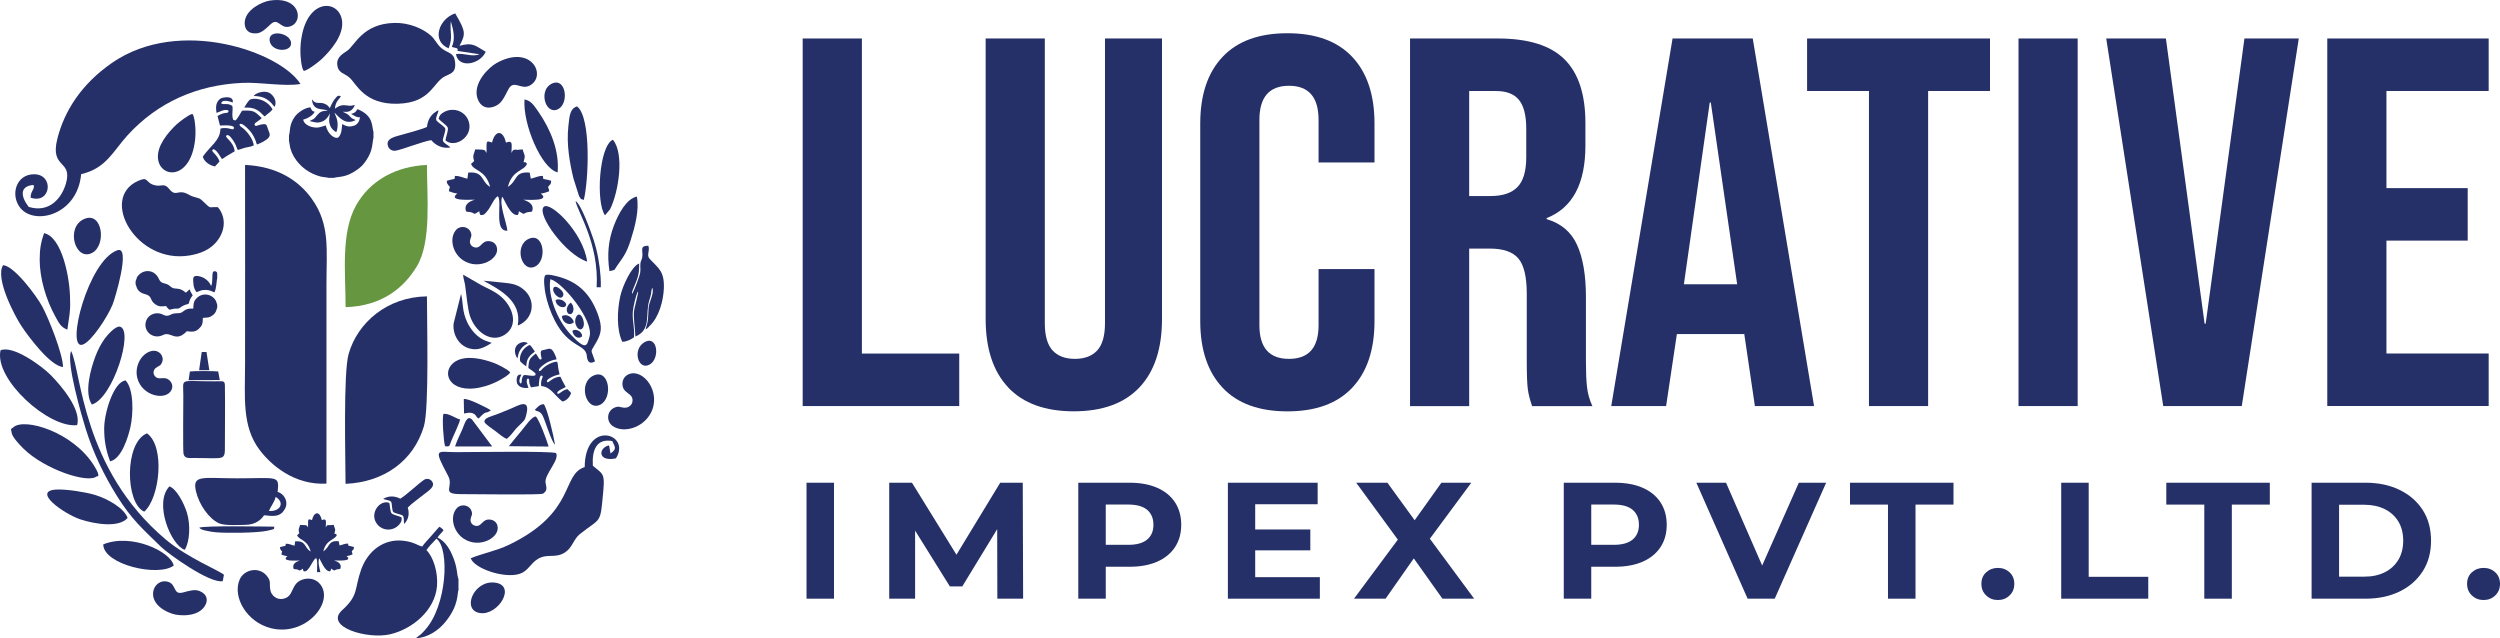 <svg width="572" height="146" viewBox="0 0 572 146" fill="none" xmlns="http://www.w3.org/2000/svg">
<g clip-path="url(#clip0_259_159542)">
<path fill-rule="evenodd" clip-rule="evenodd" d="M124.265 112.932C125.297 112.222 125.039 111.638 124.828 110.459C124.488 108.581 128.089 105.249 127.232 103.669C126.224 103.165 108.031 103.452 104.324 103.452C99.961 103.452 99.011 102.272 102.553 108.925C103.89 111.444 100.711 113.081 105.567 113.058C108.77 113.035 123.526 113.299 124.265 112.944" fill="#253068"/>
<path fill-rule="evenodd" clip-rule="evenodd" d="M115.948 100.417C116.84 99.707 117.379 98.883 118.048 98.093C118.728 97.303 119.936 96.433 120.171 95.734C121.848 90.559 118.47 92.883 116.582 93.627C115.561 94.028 114.529 94.452 113.485 94.864C112.687 95.173 110.611 95.608 110.858 96.57C110.975 97.005 112.711 98.184 113.204 98.528C114.118 99.169 114.904 99.993 115.948 100.417Z" fill="#253068"/>
<path fill-rule="evenodd" clip-rule="evenodd" d="M116.441 102.089L125.52 102.169C125.156 100.852 123.326 95.906 122.587 95.288C121.579 95.391 120.37 97.291 119.326 98.539C118.318 99.753 117.344 100.91 116.429 102.089" fill="#253068"/>
<path fill-rule="evenodd" clip-rule="evenodd" d="M104.125 102.146H112.605L108.042 96.043C106.823 94.738 106.248 97.165 105.767 98.265C105.274 99.387 104.453 101.024 104.125 102.146Z" fill="#253068"/>
<path fill-rule="evenodd" clip-rule="evenodd" d="M103.198 101.024C103.749 99.638 105.004 97.154 105.274 95.986C104.16 95.688 102.623 94.52 101.474 94.692C101.11 95.413 101.474 101.07 101.837 102.1C102.952 102.215 102.752 102.135 103.198 101.024Z" fill="#253068"/>
<path fill-rule="evenodd" clip-rule="evenodd" d="M106.107 91.315L106.177 94.612C106.893 94.486 107.597 94.269 108.277 94.612C109.145 95.036 108.711 95.276 109.509 95.757C111.538 93.627 110.764 94.944 112.312 93.891C111.62 93.387 106.846 90.96 106.107 91.326" fill="#253068"/>
<path fill-rule="evenodd" clip-rule="evenodd" d="M122.364 93.765C122.364 93.765 122.482 93.776 122.505 93.845C122.623 94.177 123.526 93.868 124.159 95.104C124.757 96.261 126.165 101.093 126.986 101.734C126.751 100.051 125.191 93.318 124.405 92.471C123.408 92.505 122.963 93.238 122.353 93.765" fill="#253068"/>
<path fill-rule="evenodd" clip-rule="evenodd" d="M79.07 110.7C87.809 110.333 94.647 105.467 96.993 97.509C98.213 93.353 97.673 73.544 97.685 67.808C88.571 67.945 81.826 73.808 79.774 80.952C78.519 85.315 79.058 104.814 79.058 110.7" fill="#253068"/>
<path fill-rule="evenodd" clip-rule="evenodd" d="M79.07 70.28C87.328 70.028 92.383 65.918 95.374 60.937C98.752 55.315 97.685 45.022 97.685 37.739C90.682 38.026 84.642 41.254 81.428 47.071C77.944 53.38 79.082 62.552 79.07 70.28Z" fill="#669640"/>
<path fill-rule="evenodd" clip-rule="evenodd" d="M56.068 37.739C56.103 52.945 56.068 68.139 56.068 83.345C56.068 90.913 55.317 97.577 59.434 102.993C62.085 106.486 67.422 111.043 74.695 110.653C74.695 95.471 74.695 80.288 74.695 65.105C74.695 57.044 75.551 51.388 71.352 45.502C68.431 41.403 63.528 38.06 56.068 37.739Z" fill="#253068"/>
<path fill-rule="evenodd" clip-rule="evenodd" d="M133.789 106.864C128.382 108.57 131.912 117.215 116.441 124.657C113.485 126.077 110.705 126.512 107.702 127.726C108.5 130.073 115.385 132.443 118.916 131.287C120.793 130.68 121.367 128.928 123.01 127.92C125.285 126.512 127.009 127.898 129.332 126.352C130.974 125.253 131.256 123.329 132.663 122.207C137.672 118.245 137.32 120.134 138.047 112.177C138.411 108.238 137.859 108.444 135.642 106.555C135.42 102.982 136.475 100.257 140.088 100.91C140.71 102.318 141.202 102.696 139.677 103.761C139.642 103.703 139.654 103.52 139.654 103.566L139.408 102.169C139.408 102.169 139.373 101.986 139.314 101.906C136.839 102.501 136.757 105.753 140.921 104.871C144.534 99.227 133.871 95.894 133.777 106.841" fill="#253068"/>
<path fill-rule="evenodd" clip-rule="evenodd" d="M0.117 80.174C-1.349 86.78 11.155 98.047 17.653 97.269C18.65 93.719 14.064 88.315 11.612 85.818C9.607 83.78 2.944 78.88 0.106 80.162" fill="#253068"/>
<path fill-rule="evenodd" clip-rule="evenodd" d="M3.073 97.749C2.252 98.493 2.498 97.658 2.674 99.077C2.792 100.005 4.762 102.054 5.29 102.57C10.193 107.436 20.163 110.688 22.11 108.993C22.146 108.959 23.319 109.405 21.477 106.474C16.633 98.768 5.56 95.528 3.073 97.749Z" fill="#253068"/>
<path fill-rule="evenodd" clip-rule="evenodd" d="M14.428 83.964C14.345 80.803 11.073 72.731 9.677 70.143C8.293 67.579 3.155 60.743 0.692 60.685C-1.173 63.743 3.437 72.365 4.844 74.506C6.51 77.048 11.589 83.826 14.428 83.964Z" fill="#253068"/>
<path fill-rule="evenodd" clip-rule="evenodd" d="M26.873 57.251C20.163 59.541 14.932 80.162 18.897 78.857C20.914 78.193 24.609 72.502 25.759 69.685C26.275 68.426 29.981 56.186 26.873 57.251Z" fill="#253068"/>
<path fill-rule="evenodd" clip-rule="evenodd" d="M50.966 132.97L51.236 131.504C50.203 130.554 42.931 127.657 37.922 123.443C18.791 107.333 18.615 85.051 16.281 80.322C15.049 82.692 18.721 95.265 19.6 98.093C21.383 103.795 23.846 108.776 26.673 113.344C30.11 118.886 32.656 121.027 36.89 125.161C38.403 126.638 47.951 133.565 50.966 132.97Z" fill="#253068"/>
<path fill-rule="evenodd" clip-rule="evenodd" d="M9.079 59.426C9.079 63.731 10.58 68.62 12.574 72.25C13.431 73.818 13.853 74.849 15.413 75.421C15.823 72.364 16.14 71.46 16.035 68.574C16.035 63.742 14.216 54.193 10.076 53.346C9.372 55.407 9.079 56.93 9.079 59.426Z" fill="#253068"/>
<path fill-rule="evenodd" clip-rule="evenodd" d="M29.195 118.497C28.409 116.287 24.679 114.123 21.712 113.23C19.577 112.589 15.378 111.924 13.055 112.005C7.014 112.222 14.65 117.615 18.486 118.863C21.512 119.848 27.154 120.878 29.207 118.497" fill="#253068"/>
<path fill-rule="evenodd" clip-rule="evenodd" d="M33.007 117.066C36.573 113.906 37.828 102.146 33.629 99.147C28.409 101.242 28.656 115.188 33.007 117.066Z" fill="#253068"/>
<path fill-rule="evenodd" clip-rule="evenodd" d="M23.835 98.104C23.835 101.001 24.304 103.2 25.195 105.558C27.811 104.986 29.324 100.039 29.864 97.612C30.497 94.681 30.662 89.116 28.738 87.043C26.052 87.307 23.823 94.383 23.835 98.104Z" fill="#253068"/>
<path fill-rule="evenodd" clip-rule="evenodd" d="M21.02 92.562C25.899 91.074 30.661 75.502 27.448 74.746C26.427 74.506 24.515 76.727 23.987 77.448C23.084 78.696 22.369 80.093 21.794 81.628C20.75 84.399 19.225 89.883 21.02 92.562Z" fill="#253068"/>
<path fill-rule="evenodd" clip-rule="evenodd" d="M23.624 124.554C23.659 129.191 36.221 132.077 39.752 129.397C39.036 126.168 30.016 121.921 23.624 124.554Z" fill="#253068"/>
<path fill-rule="evenodd" clip-rule="evenodd" d="M133.566 45.766C134.657 41.483 135.326 26.942 132.041 24.343C130.423 24.824 130.294 26.427 130.036 28.923C129.813 31.041 129.883 33.091 130.141 35.163C130.376 37.052 130.763 39.045 131.209 40.831L132.475 44.838C133.25 46.018 132.581 45.285 133.566 45.754" fill="#253068"/>
<path fill-rule="evenodd" clip-rule="evenodd" d="M139.443 62.037C141.003 61.67 140.37 61.945 141.238 60.743C142.774 58.625 143.454 57.605 144.299 54.949C145.249 51.972 146.305 48.102 145.718 44.976C143.337 45.48 141.531 48.835 140.475 51.583C139.138 55.064 138.903 58.384 139.443 62.037Z" fill="#253068"/>
<path fill-rule="evenodd" clip-rule="evenodd" d="M127.584 39.434C128.03 34.476 125.919 29.564 123.279 25.706C122.013 23.839 121.414 23.038 120.007 22.752C119.573 28.362 123.889 38.587 127.584 39.434Z" fill="#253068"/>
<path fill-rule="evenodd" clip-rule="evenodd" d="M42.274 125.79C43.47 123.844 43.588 119.951 42.767 117.306C42.075 115.073 40.374 111.856 38.767 111.283C35.142 115.039 39.095 124.76 42.274 125.802" fill="#253068"/>
<path fill-rule="evenodd" clip-rule="evenodd" d="M138.434 49.247L139.584 47.884C141.589 43.831 142.88 35.106 140.229 31.969C137.038 33.411 136.311 46.396 138.422 49.247" fill="#253068"/>
<path fill-rule="evenodd" clip-rule="evenodd" d="M134.34 59.85C133.426 53.106 125.825 45.915 124.405 47.335C122.716 49.041 129.461 58.35 134.34 59.85Z" fill="#253068"/>
<path fill-rule="evenodd" clip-rule="evenodd" d="M147.419 78.318C144.604 79.99 146.023 84.868 148.627 83.414C151.102 82.028 150.434 76.521 147.419 78.318Z" fill="#253068"/>
<path fill-rule="evenodd" clip-rule="evenodd" d="M126.364 19.087C123.068 20.507 124.769 26.404 127.655 24.995C130.259 23.724 129.531 17.725 126.364 19.087Z" fill="#253068"/>
<path fill-rule="evenodd" clip-rule="evenodd" d="M7.003 45.216C6.991 43.625 8.058 43.293 7.671 42.319C4.633 42.548 4.563 44.724 6.557 47.335C11.331 48.812 14.158 45.262 15.096 41.953C16.656 36.48 11.378 38.701 13.114 31.785C14.639 25.66 18.427 19.339 25.7 14.335C41.113 3.733 64.126 11.874 68.748 19.213C65.147 19.854 59.657 18.778 55.446 18.961C45.136 19.431 36.116 23.358 29.195 30.938C25.876 34.579 24.269 38.564 18.568 39.835C17.724 49.27 7.788 51.686 4.575 47.483C2.322 44.541 3.707 39.892 7.765 39.869C12.469 39.846 11.683 46.831 7.003 45.228" fill="#253068"/>
<path fill-rule="evenodd" clip-rule="evenodd" d="M61.698 9.343C62.132 12.08 67.071 12.022 66.566 9.595C66.109 7.397 61.288 6.71 61.698 9.343Z" fill="#253068"/>
<path fill-rule="evenodd" clip-rule="evenodd" d="M109.298 22.637C109.872 24.274 111.327 25.19 113.426 24.228C114.764 23.622 115.385 22.259 116.253 20.553C117.567 17.954 119.139 20.77 121.297 19.522C125.168 17.278 121.555 10.03 113.602 14.427C111.96 15.332 107.996 19.007 109.286 22.648" fill="#253068"/>
<path fill-rule="evenodd" clip-rule="evenodd" d="M113.145 133.291C108.347 132.775 105.509 139.68 109.884 140.275C114.025 140.836 118.306 133.852 113.145 133.291Z" fill="#253068"/>
<path fill-rule="evenodd" clip-rule="evenodd" d="M136.51 65.723C137.109 55.75 132.077 48.342 131.69 46.006C132.956 46.67 135.255 53.186 135.748 54.663C136.745 57.651 137.214 60.536 137.414 63.342C137.472 64.235 137.484 65.013 137.461 65.723H136.51Z" fill="#253068"/>
<path fill-rule="evenodd" clip-rule="evenodd" d="M19.284 50.094C14.92 51.972 17.184 59.769 20.996 57.903C24.445 56.22 23.483 48.285 19.284 50.094Z" fill="#253068"/>
<path fill-rule="evenodd" clip-rule="evenodd" d="M55.986 5.301C55.974 6.71 56.819 7.797 58.696 7.626C59.892 7.522 60.748 6.641 61.898 5.565C63.634 3.927 64.044 6.503 66.05 6.126C69.639 5.439 68.912 -1.077 61.593 0.16C60.08 0.412 56.009 2.164 55.974 5.301" fill="#253068"/>
<path fill-rule="evenodd" clip-rule="evenodd" d="M46.931 138.546C47.634 137.321 47.423 135.97 45.687 135.237C44.585 134.779 43.4 135.146 41.863 135.558C39.541 136.188 40.432 133.726 38.485 133.13C34.99 132.054 32.444 138.111 39.482 140.447C40.937 140.928 45.359 141.283 46.931 138.546Z" fill="#253068"/>
<path fill-rule="evenodd" clip-rule="evenodd" d="M49.863 47.404C47.587 47.255 48.479 47.999 46.544 46.155C45.746 45.4 45.769 45.423 44.655 45.125C43.353 44.77 43.599 44.667 42.544 44.22C40.679 43.43 40.198 45.033 38.79 43.316C37.406 41.621 36.995 42.892 35.212 42.331C33.148 41.678 34.004 40.304 31.588 41.392C22.638 45.4 31.236 60.537 43.423 58.441C45.64 58.063 48.209 57.239 49.922 54.812C51.575 52.476 51.693 49.59 49.851 47.404" fill="#253068"/>
<path fill-rule="evenodd" clip-rule="evenodd" d="M44.022 26.061C43.271 26.164 41.007 27.893 40.421 28.442C38.403 30.343 35.834 33.4 36.151 36.308C36.62 40.579 42.743 41.175 44.362 33.686C44.678 32.198 44.749 31.11 44.725 29.77C44.714 29.038 44.526 26.541 44.022 26.072" fill="#253068"/>
<path fill-rule="evenodd" clip-rule="evenodd" d="M108.758 120.294C107.937 120.146 107.585 119.39 107.667 118.817C107.796 117.913 108.207 117.821 107.878 116.917C107.374 115.474 105.485 115.233 104.547 116.241C102.905 117.981 103.538 121.542 106.095 123.249C109.767 125.687 114.681 122.859 113.778 120.146C113.567 119.504 112.992 118.978 112.171 118.886C110.271 118.646 110.306 120.592 108.758 120.306" fill="#253068"/>
<path fill-rule="evenodd" clip-rule="evenodd" d="M104.899 134.882V132.489C104.453 131.459 104.782 129.913 103.398 126.833C102.67 125.195 101.603 123.672 100.113 123.008C100.395 122.424 101.11 121.909 101.486 121.302C101.274 121.028 100.946 120.764 100.594 120.535C100.324 120.695 100.465 120.592 100.242 120.833L98.541 122.768C97.873 123.581 97.146 124.222 96.606 125.046C95.539 124.806 94.788 124.027 92.36 123.73C87.727 123.169 84.137 126.134 82.648 130.279C81.041 134.779 82.12 136.142 78.296 139.6C74.097 143.401 84.09 146.378 89.345 145.107C94.448 143.87 99.503 139.622 99.984 134.138C100.254 130.978 99.175 127.474 97.568 125.859C97.861 125.356 99.386 123.718 99.867 123.237C102.94 125.596 102.26 138.638 97.228 144.157C96.172 145.325 96.395 145.027 95.304 145.897L95.163 146.023C97.885 145.92 100.383 144.191 101.931 142.267C105.063 138.386 104.524 135.901 104.922 134.905" fill="#253068"/>
<path fill-rule="evenodd" clip-rule="evenodd" d="M60.42 117.89C62.684 118.153 64.115 118.279 65.135 116.539C66.179 114.764 64.924 112.932 63.528 112.543C63.927 108.65 63.575 109.44 54.168 109.44C46.379 109.44 43.94 108.524 44.831 112.394C45.547 115.497 47.881 118.783 50.18 119.756C51.482 120.306 54.567 120.111 56.138 120.088C58.285 120.054 59.622 119.092 60.408 117.901M61.546 116.917C61.956 115.795 62.707 115.085 63.071 113.699C65.112 114.856 64.326 117.066 61.546 116.917Z" fill="#253068"/>
<path fill-rule="evenodd" clip-rule="evenodd" d="M45.57 120.741C46.039 121.21 46.602 121.302 47.341 121.462C47.974 121.6 48.678 121.726 49.382 121.783C51.752 122.001 58.637 121.955 61.006 121.462C63.247 120.993 62.59 121.05 62.766 120.501C61.722 120.501 46.544 120.203 45.57 120.741Z" fill="#253068"/>
<path fill-rule="evenodd" clip-rule="evenodd" d="M119.796 37.11C120.3 35.221 119.983 35.736 119.584 34.179C119.186 34.179 118.963 34.247 118.646 34.27C118.024 34.316 118.236 34.224 117.895 34.236C117.239 34.27 117.274 34.579 117.016 35.026C117.016 33.309 117.52 31.912 115.761 32.633C115.104 29.725 113.321 29.667 112.57 32.621C111.116 32.083 111.35 32.232 111.315 35.026C110.858 34.27 111.245 34.236 108.734 34.179C108.453 35.37 108.031 35.438 108.488 36.858L107.773 37.488C108.336 39.194 111.069 38.724 112.148 42.766C109.99 41.507 110.787 39.171 107.128 39.492L106.94 40.888C105.978 40.717 105.216 40.201 104.09 40.259L103.996 40.934C103.362 41.06 102.729 41.198 102.224 41.369C102.26 41.873 102.224 41.816 102.494 42.239C102.705 42.56 102.483 42.217 102.717 42.503C103.21 43.11 102.752 42.606 102.717 43.762C103.257 43.98 103.914 44.186 104.629 44.278C102.271 46.121 107.843 45.652 108.652 45.686C107.397 46.075 106.095 46.739 106.635 48.365C107.233 48.571 107.186 48.434 107.655 48.537C108.828 48.789 108.113 49.327 109.661 48.331C109.802 48.858 109.591 48.686 109.943 49.19C110.775 49.293 110.951 48.881 111.385 48.423C112.336 47.381 113.051 45.217 113.931 44.907C114.951 46.27 112.934 52.991 116.089 52.785C115.948 51.01 114.13 46.694 114.916 44.999C115.35 45.423 116.687 49.419 118.447 49.19C118.799 48.686 118.587 48.846 118.728 48.331C120.335 49.361 119.526 48.755 120.863 48.526C121.344 48.446 121.156 48.583 121.743 48.377C122.294 46.762 120.969 46.098 119.725 45.697C120.546 45.663 126.083 46.144 123.737 44.289C124.464 44.197 125.109 43.991 125.649 43.762C125.602 42.835 125.215 43.053 125.543 42.56C125.79 42.194 126.048 42.354 126.118 41.381C125.625 41.186 124.992 41.072 124.312 40.934L124.194 40.259C123.15 40.19 122.364 40.717 121.45 40.877L121.191 39.492C117.626 39.171 118.482 41.335 116.206 42.755C117.227 38.759 119.96 39.194 120.57 37.476C120.194 37.03 120.441 37.167 119.807 37.11" fill="#253068"/>
<path fill-rule="evenodd" clip-rule="evenodd" d="M66.12 31.007V32.266C66.238 32.633 66.308 33.503 66.449 33.995C67.164 36.526 69.287 38.758 71.68 39.8C72.22 40.041 72.724 40.224 73.322 40.384C73.827 40.522 74.824 40.579 75.187 40.693H76.372C77.545 40.35 79.035 40.693 81.522 38.965C81.991 38.644 82.46 38.3 82.8 37.945C83.14 37.59 83.504 37.121 83.809 36.663C85.416 34.35 85.181 32.358 85.451 31.522V30.182C85.005 28.82 85.556 26.541 81.826 24.973C81.381 25.396 81.545 25.74 80.325 26.072C80.982 26.369 81.486 26.907 82.378 26.827C82.202 27.846 81.791 28.511 80.947 28.774C79.75 29.152 79.105 28.82 78.296 28.385C78.178 29.369 78.225 30.48 77.533 31.316C76.9 32.083 74.976 30.835 74.542 28.694C73.334 29.037 72.806 29.404 71.352 29.049C70.449 28.831 69.487 28.224 69.37 27.366C70.413 27.114 71.692 26.335 71.997 25.556C71.281 25.419 71.317 25.121 71.012 24.549C69.499 24.709 67.985 25.934 67.434 26.724C66.109 28.602 66.449 29.942 66.12 31.018" fill="#253068"/>
<path fill-rule="evenodd" clip-rule="evenodd" d="M76.63 24.893C76.712 23.095 77.885 22.488 77.968 22.007C77.416 21.801 77.275 21.904 76.994 22.202C76.243 22.98 75.915 23.748 75.457 24.732C75.082 24.331 75.246 24.32 74.73 23.988C73.182 22.992 72.431 24.229 71.375 22.729C71.587 25.568 73.909 24.721 74.976 25.328C73.71 25.339 73.205 25.602 72.642 26.267C71.669 27.423 72.032 27.068 70.953 27.629C70.941 27.629 70.906 27.686 70.894 27.663C70.894 27.641 70.859 27.686 70.836 27.698C71.974 27.938 72.619 28.293 73.827 27.755C74.624 27.4 75.094 26.77 75.469 25.923C75.41 26.977 75.117 27.572 75.528 28.671C75.868 29.587 76.337 29.816 76.924 30.251C77.252 29.679 77.311 28.499 77.193 27.789C77.053 26.885 76.759 26.496 76.525 25.763C77.522 26.713 78.929 28.717 81.334 27.503C80.9 27.091 80.829 27.503 79.915 26.484C79.41 25.923 78.707 25.763 78.413 25.568L79.199 25.591C80.255 25.625 80.97 24.744 81.17 24.011C79.915 24.389 79.868 24.091 78.683 24.068C77.698 24.057 77.182 24.503 76.642 24.87" fill="#253068"/>
<path fill-rule="evenodd" clip-rule="evenodd" d="M50.625 23.656C50.778 22.625 52.584 23.209 53.265 23.45C53.499 21.686 50.778 22.316 50.45 22.557C49.1 23.507 49.464 25.064 49.535 25.831C49.968 25.74 51.599 24.709 52.315 25.362C52.15 26.255 51.611 25.362 49.769 26.553L50.332 28.728C50.801 28.705 54.203 28.431 53.417 29.541C53.218 29.69 52.397 29.335 51.787 29.301C51.306 29.267 50.848 29.301 50.426 29.438C50.426 32.152 48.068 33.4 46.403 35.85C46.626 36.778 47.74 37.82 49.183 38.083C49.464 37.751 50.027 37.213 50.215 36.915C49.968 36.285 49.804 36.011 49.37 35.484C48.854 34.877 48.268 34.465 48.737 34.179C49.417 33.938 50.52 36.068 50.79 36.411L51.2 36.148C52.408 35.324 52.819 35.186 53.699 34.614C53.429 32.221 51.142 31.408 51.857 30.961C52.408 30.618 53.241 31.98 53.464 32.324C54.133 33.343 54.097 33.835 54.402 34.304C54.883 34.236 55.564 33.904 56.221 33.766C56.83 33.64 57.523 33.549 58.062 33.274C57.992 31.98 56.514 29.919 55.306 29.129C54.367 28.522 54.93 28.122 55.505 28.453C56.232 28.877 56.866 29.587 57.37 30.171C57.769 30.629 58.367 31.763 58.555 32.381C58.637 32.656 58.66 32.816 58.789 33.056C59.517 32.828 61.006 32.106 61.487 31.453C61.921 30.869 61.64 30.377 61.44 29.885C60.889 28.557 61.264 28.156 59.505 28.545C59.27 28.591 59.094 28.671 58.883 28.728C58.473 28.843 58.543 28.889 58.273 28.625C58.144 28.179 58.648 27.995 58.977 27.744C59.27 27.515 59.681 27.274 59.88 26.999C58.25 25.522 58.238 25.202 55.399 25.316C54.895 26.038 54.449 27.091 53.863 27.56L53.37 27.434C52.913 26.404 53.405 25.007 53.136 24.217C52.045 23.484 51.165 24.045 50.59 23.667" fill="#253068"/>
<path fill-rule="evenodd" clip-rule="evenodd" d="M55.892 24.606C56.983 24.641 57.628 24.549 58.684 25.099C59.751 25.648 60.08 26.358 60.584 26.633C61.065 26.106 61.862 25.717 62.355 25.019C60.854 22.385 57.687 22.294 57.065 22.9C56.772 23.187 56.092 24.206 55.88 24.606" fill="#253068"/>
<path fill-rule="evenodd" clip-rule="evenodd" d="M58.05 21.95C59.259 22.03 60.044 22.099 61.065 22.74C62.121 23.404 62.25 23.862 62.824 24.458C63.493 23.164 62.543 21.732 61.616 21.24C60.385 20.599 58.461 21.32 58.05 21.939" fill="#253068"/>
<path fill-rule="evenodd" clip-rule="evenodd" d="M49.699 70.395V69.708C49.546 69.387 49.511 69.01 49.324 68.7C48.432 67.235 46.18 66.765 44.772 68.471C44.245 69.101 44.28 69.662 44.221 70.601C43.494 70.601 43.083 70.578 42.497 70.865C42.016 71.094 41.816 71.426 41.336 71.586C40.89 71.735 40.198 71.609 39.611 71.769C39.06 71.918 38.79 72.25 38.169 72.25C37.594 72.25 37.254 71.906 36.737 71.769C35.189 71.357 33.617 72.261 33.324 73.807C32.89 75.994 35.189 77.723 37.3 76.647C39.142 75.708 40.151 78.502 42.743 75.788C43.963 75.937 44.69 75.983 45.488 75.238C46.239 74.528 46.414 74.082 46.414 72.742C47.564 72.605 47.799 72.777 48.678 72.124C49.511 71.517 49.488 70.819 49.699 70.395Z" fill="#253068"/>
<path fill-rule="evenodd" clip-rule="evenodd" d="M31.025 64.361V65.048C31.295 65.62 31.236 66.262 32.186 66.891C32.949 67.384 33.664 67.223 34.251 67.865C34.661 68.311 34.591 68.964 35.529 69.617C36.362 70.201 36.878 70.143 38.016 70.017C38.168 70.338 38.462 70.613 38.731 70.853C39.107 70.853 39.482 70.67 39.893 70.624C40.514 70.555 40.761 70.727 41.183 70.418C41.523 70.166 41.617 70.075 42.051 69.88C42.544 69.651 42.508 69.72 42.849 69.617C43.635 69.365 42.849 69.17 44.092 67.567C43.857 67.12 43.564 66.811 43.412 66.216C43.036 66.433 42.825 66.754 42.544 66.972C42.11 66.674 41.793 66.319 41.077 66.136C40.198 65.918 39.811 66.17 39.154 65.666C38.626 65.266 38.567 65.071 37.652 64.853C36.855 64.659 36.62 64.418 36.339 63.788C35.353 61.659 33.09 61.613 31.834 62.827C31.119 63.514 31.4 63.559 31.013 64.361" fill="#253068"/>
<path fill-rule="evenodd" clip-rule="evenodd" d="M49.699 63.537V62.414C49.406 62.002 49.288 61.991 48.749 62.163C48.432 62.941 48.749 64.682 48.303 65.437C47.869 64.327 46.708 63.319 45.23 63.147C43.986 63.01 44.186 63.8 44.244 64.865C44.291 65.655 44.561 66.376 44.972 66.846C45.781 66.594 45.934 66.319 47.048 66.33C47.986 66.342 48.373 66.64 49.042 66.891C49.546 66.136 49.546 64.04 49.711 63.537" fill="#253068"/>
<path fill-rule="evenodd" clip-rule="evenodd" d="M77.17 14.771C77.322 16.774 78.835 16.728 80.02 17.805C81.533 19.179 83.398 23.953 91.023 23.736C98.694 23.518 99.034 18.721 101.943 17.392C103.409 16.728 104.406 16.431 104.113 14.095C103.855 12.011 102.576 12.229 101.134 11.118C99.972 10.236 99.656 9.091 98.565 8.129C96.794 6.572 93.638 5.164 90.26 5.244C82.988 5.404 81.217 10.339 79.481 11.587C78.495 12.297 77.029 12.961 77.158 14.771" fill="#253068"/>
<path fill-rule="evenodd" clip-rule="evenodd" d="M102.647 11.061C103.667 8.381 102.905 7.763 103.139 4.855C103.702 6.698 104.254 8.862 103.374 10.74L104.524 11.038C105.556 11.919 102.178 11.255 109.708 12.412C107.984 13.122 106.271 12.08 104.324 12.377C104.887 15.812 109.943 14.69 111.127 11.839C108.852 10.546 108.207 9.584 105.133 10.488C106.529 7.775 106.658 7.328 104.148 3.057C100.406 4.294 98.635 9.412 102.647 11.061Z" fill="#253068"/>
<path fill-rule="evenodd" clip-rule="evenodd" d="M98.659 32.06C99.679 33.239 101.122 34.041 103.046 33.755C102.647 33.205 101.216 32.713 101.321 31.957C101.403 31.384 102.037 29.862 101.861 29.392C101.685 28.923 100.266 28.075 99.902 27.617C99.48 27.091 100.301 25.866 100.324 25.213C98.506 26.117 97.885 27.434 97.685 29.049C96.418 29.633 93.744 30.285 92.254 30.743C90.647 31.236 88.125 31.556 88.782 33.457C89.04 34.201 89.791 34.602 90.53 34.476C92.02 34.224 96.641 32.392 98.659 32.06Z" fill="#253068"/>
<path fill-rule="evenodd" clip-rule="evenodd" d="M100.348 27.182C100.805 27.743 102.248 28.648 102.447 29.209C102.659 29.793 101.978 31.407 101.92 32.117C104.019 33.995 108.336 31.362 107.257 27.835C106.529 25.453 103.82 24.457 101.662 25.602C100.794 26.06 100.535 26.427 100.348 27.194" fill="#253068"/>
<path fill-rule="evenodd" clip-rule="evenodd" d="M108.617 56.598C107.796 56.449 107.444 55.693 107.526 55.121C107.655 54.216 108.054 54.124 107.737 53.22C107.233 51.777 105.345 51.537 104.406 52.544C102.764 54.285 103.397 57.846 105.955 59.552C109.626 61.991 114.541 59.163 113.638 56.449C113.426 55.808 112.852 55.281 112.031 55.189C110.13 54.949 110.166 56.895 108.617 56.609" fill="#253068"/>
<path fill-rule="evenodd" clip-rule="evenodd" d="M121.039 54.617C117.485 56.151 119.326 62.506 122.435 60.983C125.25 59.609 124.464 53.14 121.039 54.617Z" fill="#253068"/>
<path fill-rule="evenodd" clip-rule="evenodd" d="M91.586 114.1C90.424 113.505 89.064 113.333 87.668 114.134C88.149 114.432 89.404 114.375 89.568 114.993C89.697 115.451 89.686 116.825 89.979 117.134C90.272 117.443 91.621 117.661 92.055 117.901C92.547 118.176 92.313 119.367 92.501 119.882C93.603 118.634 93.662 117.421 93.298 116.127C94.084 115.291 95.926 113.974 96.934 113.161C98.014 112.291 99.855 111.272 98.741 110.012C98.307 109.52 97.591 109.44 97.064 109.76C95.996 110.413 93.028 113.23 91.586 114.1Z" fill="#253068"/>
<path fill-rule="evenodd" clip-rule="evenodd" d="M91.856 118.36C91.328 118.073 89.92 117.81 89.592 117.444C89.24 117.054 89.24 115.612 89.064 115.05C86.847 114.238 84.372 117.592 86.331 119.974C87.656 121.588 90.061 121.531 91.363 119.985C91.891 119.367 91.961 119.001 91.867 118.36" fill="#253068"/>
<path fill-rule="evenodd" clip-rule="evenodd" d="M116.734 85.2C116.335 84.593 113.849 83.357 113.121 83.082C110.576 82.131 106.776 81.181 104.289 82.647C100.641 84.799 102.612 90.295 110.013 88.612C111.479 88.28 112.488 87.891 113.684 87.318C114.33 87.009 116.5 85.818 116.734 85.2Z" fill="#253068"/>
<path fill-rule="evenodd" clip-rule="evenodd" d="M147.712 75.342C148.44 72.96 148.229 72.868 148.404 70.384C148.487 69.136 149.777 66.983 149.237 65.85C149.026 66.216 149.038 66.88 148.944 67.327C148.827 67.842 148.686 68.323 148.533 68.815C147.595 71.872 149.097 75.445 145.378 77.002C145.32 75.376 144.932 72.8 145.038 71.391C145.108 70.464 146.152 66.949 145.988 66.662C145.507 67.315 144.85 70.372 144.78 71.391C144.639 73.338 145.261 75.055 145.05 77.174C144.452 77.643 143.408 78.181 142.375 78.204C141.05 75.399 141.202 71.082 141.906 67.831C142.422 65.437 144.498 60.926 146.234 60.285C146.305 63.159 145.765 63.812 144.745 66.422C144.592 66.8 144.522 66.972 144.663 67.212C145.073 66.571 146.34 63.25 146.469 62.415C146.657 61.201 146.281 60.514 146.739 59.529C147.572 57.731 145.883 56.197 148.346 56.231C148.756 57.457 147.841 58.361 148.651 59.243C150.598 61.338 152.064 62.002 151.888 66.033C151.771 68.827 150.774 72.525 148.721 74.483C148.299 74.884 148.275 75.113 147.736 75.342" fill="#253068"/>
<path fill-rule="evenodd" clip-rule="evenodd" d="M136.147 82.681C135.959 82.177 135.783 81.616 135.572 81.067C135.291 80.334 135.244 80.299 135.643 79.635C136.909 77.54 137.777 76.166 137.367 73.968C137.191 73.006 136.827 71.918 136.417 70.956C134.399 66.204 131.185 63.926 126.341 62.964C125.977 62.895 125.121 62.735 124.804 62.964C124.183 63.411 124.652 66.456 124.804 67.224C125.18 69.181 125.954 71.426 126.951 73.372C130.118 79.509 133.789 78.685 134.235 81.204C134.27 81.422 134.294 83.826 136.135 82.67M125.93 63.88C128.792 64.601 135.947 73.441 134.88 77.048C134.294 79.028 134.211 80.425 130.517 76.475C127.502 73.246 125.25 67.555 125.93 63.88Z" fill="#253068"/>
<path fill-rule="evenodd" clip-rule="evenodd" d="M133.402 74.929C134.094 73.716 132.722 70.727 131.819 72.525C131.021 74.105 132.605 76.315 133.402 74.929Z" fill="#253068"/>
<path fill-rule="evenodd" clip-rule="evenodd" d="M128.792 67.761C129.121 67.155 128.663 66.571 128.077 66.078C127.608 65.689 126.74 65.242 126.575 66.078C126.376 67.075 128.182 68.872 128.792 67.761Z" fill="#253068"/>
<path fill-rule="evenodd" clip-rule="evenodd" d="M128.569 72.353C128.569 73.601 130.13 74.803 131.314 73.715C131.021 72.582 129.566 71.654 128.569 72.353Z" fill="#253068"/>
<path fill-rule="evenodd" clip-rule="evenodd" d="M127.115 68.666C127.15 69.147 127.314 69.639 127.96 70.051C128.311 70.28 129.121 70.452 129.437 70.006C129.977 69.239 128.135 68.036 127.115 68.666Z" fill="#253068"/>
<path fill-rule="evenodd" clip-rule="evenodd" d="M130.599 69.25C129.262 70.143 129.52 71.952 130.481 71.872C131.138 71.815 131.232 70.899 131.209 70.601C131.173 70.097 131.009 69.639 130.599 69.25Z" fill="#253068"/>
<path fill-rule="evenodd" clip-rule="evenodd" d="M130.974 75.65C131.021 76.727 132.229 77.849 133.191 76.944C133.203 75.868 131.819 75.112 130.974 75.65Z" fill="#253068"/>
<path fill-rule="evenodd" clip-rule="evenodd" d="M144.721 91.738C144.651 92.757 143.736 93.295 142.997 93.284C141.812 93.261 141.648 92.78 140.534 93.295C138.763 94.12 138.739 96.456 140.147 97.452C142.61 99.204 147.067 97.921 148.874 94.555C151.466 89.734 147.126 84.158 143.795 85.647C143.009 86.002 142.422 86.78 142.411 87.776C142.387 90.135 144.862 89.792 144.721 91.727" fill="#253068"/>
<path fill-rule="evenodd" clip-rule="evenodd" d="M105.966 62.85C105.966 63.617 106.306 64.441 106.424 65.288C106.705 67.327 107.01 70.773 107.526 72.296C108.735 75.914 112.382 78.651 115.55 76.544C118.763 74.391 117.368 70.006 114.306 67.601C112.828 66.445 111.55 66.021 110.072 65.208L105.966 62.85Z" fill="#253068"/>
<path fill-rule="evenodd" clip-rule="evenodd" d="M110.611 64.224C114.365 66.296 119.479 68.895 118.458 74.494C122.13 73.029 122.787 68.609 119.678 66.136C118.13 64.899 116.676 64.865 115.256 64.682L110.611 64.224Z" fill="#253068"/>
<path fill-rule="evenodd" clip-rule="evenodd" d="M111.585 78.124C111.315 78.044 111.209 78.021 110.846 77.861C109.098 77.082 107.726 75.456 106.905 73.739C105.708 71.231 106.013 69.456 105.497 67.224L103.796 73.968C103.491 76.349 104.887 79.12 107.526 79.761C109.262 80.185 110.541 79.704 112.5 78.445L111.585 78.136V78.124Z" fill="#253068"/>
<path fill-rule="evenodd" clip-rule="evenodd" d="M35.412 86.024C34.908 85.383 35.154 84.593 35.611 84.215C36.327 83.62 36.691 83.826 37.066 82.933C37.676 81.525 36.432 80.128 35.048 80.254C32.632 80.483 30.673 83.54 31.412 86.482C32.48 90.696 38.075 91.784 39.259 89.173C39.541 88.555 39.471 87.799 38.931 87.192C37.676 85.772 36.374 87.249 35.412 86.024Z" fill="#253068"/>
<path fill-rule="evenodd" clip-rule="evenodd" d="M119.256 87.776C118.435 87.582 119.045 86.242 119.28 85.738C117.884 85.429 118.189 87.559 118.353 87.822C119.021 88.921 120.288 88.761 120.91 88.761C120.863 88.429 120.159 87.101 120.734 86.597C121.438 86.791 120.687 87.135 121.496 88.624L123.279 88.349C123.291 87.982 123.326 85.36 124.147 86.047C124.253 86.219 123.913 86.814 123.831 87.272C123.772 87.639 123.772 87.994 123.831 88.326C126.012 88.52 126.833 90.41 128.675 91.864C129.437 91.761 130.352 90.982 130.669 89.906C130.423 89.665 130.036 89.196 129.801 89.024C129.273 89.162 129.039 89.265 128.593 89.574C128.077 89.917 127.701 90.341 127.502 89.963C127.361 89.425 129.144 88.738 129.437 88.555L129.261 88.223C128.687 87.238 128.605 86.917 128.218 86.196C126.282 86.23 125.461 87.914 125.156 87.341C124.921 86.894 126.071 86.356 126.364 86.207C127.232 85.772 127.619 85.83 128.018 85.635C127.995 85.269 127.784 84.719 127.725 84.204C127.666 83.723 127.643 83.185 127.467 82.761C126.423 82.727 124.663 83.7 123.948 84.559C123.385 85.234 123.115 84.776 123.42 84.364C123.807 83.837 124.429 83.402 124.933 83.07C125.332 82.807 126.282 82.429 126.787 82.326C127.009 82.28 127.138 82.28 127.35 82.189C127.221 81.616 126.74 80.425 126.259 80.013C125.825 79.647 125.402 79.818 124.992 79.933C123.889 80.254 123.596 79.933 123.772 81.307C123.795 81.49 123.842 81.627 123.878 81.788C123.936 82.108 123.983 82.063 123.749 82.246C123.385 82.314 123.268 81.914 123.092 81.639C122.939 81.398 122.763 81.066 122.564 80.895C121.262 82.04 121.004 82.017 120.886 84.192C121.438 84.639 122.247 85.051 122.576 85.532L122.435 85.898C121.579 86.173 120.488 85.692 119.831 85.841C119.162 86.62 119.549 87.33 119.209 87.753" fill="#253068"/>
<path fill-rule="evenodd" clip-rule="evenodd" d="M120.406 83.826C120.511 82.99 120.476 82.498 121.004 81.731C121.532 80.952 122.118 80.757 122.376 80.391C121.989 79.99 121.731 79.349 121.215 78.914C118.998 79.864 118.681 82.292 119.127 82.796C119.338 83.036 120.101 83.632 120.406 83.826Z" fill="#253068"/>
<path fill-rule="evenodd" clip-rule="evenodd" d="M118.423 81.971C118.576 81.055 118.693 80.46 119.28 79.727C119.889 78.971 120.265 78.902 120.781 78.513C119.784 77.906 118.576 78.524 118.118 79.2C117.508 80.093 117.954 81.616 118.423 81.971Z" fill="#253068"/>
<path fill-rule="evenodd" clip-rule="evenodd" d="M135.865 85.899C132.124 87.513 134.059 94.2 137.332 92.597C140.287 91.143 139.466 84.341 135.865 85.899Z" fill="#253068"/>
<path fill-rule="evenodd" clip-rule="evenodd" d="M42.004 103.875C42.274 104.974 43.259 104.791 44.456 104.791C51.693 104.791 51.458 105.535 51.458 101.677C51.458 97.211 51.529 92.7 51.458 88.257C51.435 86.986 51.118 87.249 48.948 87.249C40.866 87.249 41.945 86.368 41.945 90.456C41.945 92.139 41.828 103.222 41.992 103.875" fill="#253068"/>
<path fill-rule="evenodd" clip-rule="evenodd" d="M43.154 86.986L50.285 86.963L49.922 84.994C49.253 84.868 44.127 84.868 43.447 84.994L43.154 86.986Z" fill="#253068"/>
<path fill-rule="evenodd" clip-rule="evenodd" d="M45.558 84.696H47.892L47.247 80.54H46.156L45.558 84.696Z" fill="#253068"/>
<path fill-rule="evenodd" clip-rule="evenodd" d="M76.501 122.172C76.865 120.833 76.63 121.199 76.349 120.088C76.067 120.088 75.915 120.134 75.68 120.157C75.246 120.191 75.387 120.123 75.152 120.134C74.683 120.157 74.707 120.386 74.531 120.695C74.531 119.481 74.894 118.485 73.639 119.001C73.17 116.94 71.915 116.905 71.375 119.001C70.343 118.623 70.507 118.726 70.484 120.707C70.167 120.168 70.437 120.146 68.666 120.1C68.466 120.936 68.161 120.993 68.49 122L67.986 122.447C68.384 123.661 70.32 123.317 71.082 126.191C69.546 125.298 70.12 123.649 67.528 123.867L67.399 124.852C66.719 124.726 66.179 124.371 65.382 124.405L65.311 124.886C64.865 124.978 64.42 125.069 64.056 125.195C64.091 125.55 64.056 125.516 64.244 125.813C64.396 126.042 64.244 125.802 64.396 125.997C64.748 126.432 64.42 126.077 64.396 126.89C64.783 127.05 65.241 127.199 65.757 127.256C64.091 128.561 68.032 128.229 68.607 128.252C67.727 128.527 66.801 128.996 67.176 130.153C67.598 130.302 67.563 130.199 67.892 130.267C68.725 130.451 68.22 130.828 69.311 130.119C69.416 130.485 69.264 130.37 69.51 130.725C70.097 130.794 70.226 130.508 70.531 130.176C71.211 129.432 71.716 127.909 72.337 127.691C72.701 128.172 72.525 129.603 72.537 130.897C72.795 130.897 73.053 130.897 73.311 130.897C72.994 129.695 72.724 128.424 73.041 127.748C73.346 128.046 74.296 130.874 75.539 130.714C75.786 130.359 75.633 130.474 75.739 130.107C76.877 130.828 76.302 130.405 77.252 130.245C77.592 130.187 77.463 130.29 77.874 130.13C78.261 128.985 77.322 128.516 76.443 128.229C77.029 128.206 80.947 128.55 79.293 127.233C79.809 127.176 80.266 127.016 80.654 126.855C80.618 126.191 80.337 126.352 80.583 126.008C80.759 125.756 80.947 125.859 80.994 125.172C80.642 125.035 80.196 124.955 79.715 124.852L79.633 124.371C78.894 124.325 78.343 124.691 77.686 124.806L77.498 123.832C74.976 123.603 75.575 125.138 73.968 126.145C74.695 123.317 76.63 123.626 77.064 122.401C76.794 122.081 76.971 122.184 76.525 122.138" fill="#253068"/>
<path fill-rule="evenodd" clip-rule="evenodd" d="M64.713 137.023C63.211 137.264 62.121 136.187 61.886 135.145C61.522 133.497 62.167 133.107 61.03 131.733C59.223 129.546 55.833 130.302 54.836 132.592C53.112 136.6 56.479 142.359 61.992 143.733C69.886 145.714 76.56 137.813 73.264 133.68C72.49 132.707 71.164 132.157 69.686 132.478C66.249 133.233 67.563 136.554 64.713 137.012" fill="#253068"/>
<path fill-rule="evenodd" clip-rule="evenodd" d="M69.534 16.225C70.378 16.11 72.888 14.198 73.534 13.58C75.786 11.462 78.636 8.061 78.272 4.832C77.745 0.092 70.953 -0.584 69.147 7.752C68.795 9.401 68.713 10.614 68.736 12.103C68.748 12.916 68.959 15.687 69.51 16.214" fill="#253068"/>
<path d="M183.664 8.805H197.2V80.895H219.475V92.906H183.652V8.805H183.664Z" fill="#253068"/>
<path d="M230.688 88.647C227.24 85.005 225.516 79.773 225.516 72.971V8.805H239.052V73.933C239.052 76.819 239.65 78.903 240.835 80.185C242.019 81.467 243.732 82.109 245.937 82.109C248.142 82.109 249.855 81.467 251.04 80.185C252.224 78.903 252.822 76.819 252.822 73.933V8.805H265.866V72.971C265.866 79.784 264.142 85.005 260.693 88.647C257.245 92.288 252.236 94.108 245.679 94.108C239.122 94.108 234.114 92.288 230.665 88.647H230.688Z" fill="#253068"/>
<path d="M279.73 88.704C276.329 85.097 274.616 80.013 274.616 73.441V28.27C274.616 21.698 276.317 16.614 279.73 13.008C283.132 9.401 288.082 7.603 294.557 7.603C301.032 7.603 305.982 9.401 309.383 13.008C312.785 16.614 314.486 21.698 314.486 28.27V37.167H301.688V27.435C301.688 22.225 299.436 19.626 294.92 19.626C290.404 19.626 288.152 22.225 288.152 27.435V74.414C288.152 79.544 290.404 82.109 294.92 82.109C299.436 82.109 301.688 79.544 301.688 74.414V61.556H314.486V73.453C314.486 80.025 312.785 85.109 309.383 88.715C305.982 92.322 301.032 94.12 294.557 94.12C288.082 94.12 283.132 92.322 279.73 88.715V88.704Z" fill="#253068"/>
<path d="M322.626 8.805H342.684C349.663 8.805 354.742 10.385 357.944 13.557C361.146 16.717 362.742 21.584 362.742 28.156V33.32C362.742 42.056 359.786 47.575 353.874 49.9V50.14C357.158 51.102 359.481 53.06 360.83 56.025C362.179 58.991 362.859 62.953 362.859 67.922V82.704C362.859 85.109 362.941 87.055 363.105 88.532C363.269 90.021 363.68 91.475 364.337 92.918H350.554C350.062 91.555 349.733 90.272 349.569 89.07C349.405 87.868 349.323 85.704 349.323 82.578V67.201C349.323 63.353 348.689 60.674 347.411 59.151C346.144 57.628 343.939 56.873 340.831 56.873H336.15V92.918H322.614V8.805H322.626ZM341.089 44.85C343.798 44.85 345.827 44.175 347.176 42.812C348.525 41.449 349.206 39.171 349.206 35.965V29.473C349.206 26.427 348.654 24.228 347.54 22.866C346.437 21.503 344.69 20.828 342.308 20.828H336.15V44.861H341.077L341.089 44.85Z" fill="#253068"/>
<path d="M382.694 8.805H401.027L415.056 92.906H401.52L399.057 76.2V76.441H383.667L381.204 92.906H368.653L382.682 8.805H382.694ZM397.462 65.037L391.433 23.461H391.186L385.274 65.037H397.462Z" fill="#253068"/>
<path d="M427.619 20.816H413.461V8.805H455.313V20.816H441.155V92.906H427.619V20.816Z" fill="#253068"/>
<path d="M461.834 8.805H475.37V92.906H461.834V8.805Z" fill="#253068"/>
<path d="M481.892 8.805H495.557L504.413 74.048H504.66L513.527 8.805H525.961L512.917 92.906H494.947L481.904 8.805H481.892Z" fill="#253068"/>
<path d="M532.482 8.805H569.408V20.816H546.019V43.041H564.61V55.052H546.019V80.883H569.408V92.895H532.482V8.805Z" fill="#253068"/>
<path d="M184.532 136.978V110.448H190.819V136.978H184.532Z" fill="#253068"/>
<path d="M203.452 136.978V110.448H208.66L220.226 129.169H217.469L228.847 110.448H234.008L234.09 136.978H228.19L228.155 119.276H229.246L220.167 134.172H217.328L208.05 119.276H209.376V136.978H203.475H203.452Z" fill="#253068"/>
<path d="M246.711 136.978V110.448H258.476C260.904 110.448 263.004 110.837 264.763 111.604C266.523 112.371 267.883 113.482 268.834 114.925C269.784 116.367 270.265 118.085 270.265 120.077C270.265 122.07 269.784 123.753 268.834 125.195C267.883 126.638 266.523 127.737 264.763 128.516C263.004 129.283 260.904 129.672 258.476 129.672H250.207L252.998 126.902V136.978H246.711ZM252.998 127.577L250.207 124.657H258.124C260.071 124.657 261.514 124.257 262.476 123.444C263.438 122.631 263.907 121.509 263.907 120.066C263.907 118.623 263.426 117.467 262.476 116.654C261.514 115.841 260.071 115.44 258.124 115.44H250.207L252.998 112.52V127.566V127.577Z" fill="#253068"/>
<path d="M287.19 132.054H301.982V136.978H280.939V110.448H301.477V115.371H287.19V132.043V132.054ZM286.721 121.142H299.8V125.917H286.721V121.142Z" fill="#253068"/>
<path d="M309.794 136.978L321.476 121.245V125.722L310.298 110.448H317.441L325.171 121.096L322.18 121.131L329.793 110.448H336.631L325.523 125.459V121.062L337.288 136.978H330.027L322.028 125.722H324.902L317.019 136.978H309.794Z" fill="#253068"/>
<path d="M357.792 136.978V110.448H369.557C371.985 110.448 374.084 110.837 375.844 111.604C377.603 112.371 378.964 113.482 379.914 114.925C380.864 116.367 381.345 118.085 381.345 120.077C381.345 122.07 380.864 123.753 379.914 125.195C378.964 126.638 377.603 127.737 375.844 128.516C374.084 129.283 371.985 129.672 369.557 129.672H361.287L364.079 126.902V136.978H357.792ZM364.079 127.577L361.287 124.657H369.205C371.152 124.657 372.595 124.257 373.556 123.444C374.518 122.631 374.987 121.509 374.987 120.066C374.987 118.623 374.507 117.467 373.556 116.654C372.595 115.841 371.152 115.44 369.205 115.44H361.287L364.079 112.52V127.566V127.577Z" fill="#253068"/>
<path d="M399.854 136.978L388.125 110.448H394.916L405.168 133.943H401.168L411.572 110.448H417.824L406.059 136.978H399.843H399.854Z" fill="#253068"/>
<path d="M431.97 136.978V115.451H423.279V110.448H446.961V115.451H438.269V136.978H431.982H431.97Z" fill="#253068"/>
<path d="M457.107 137.286C456.075 137.286 455.184 136.943 454.445 136.245C453.706 135.546 453.342 134.664 453.342 133.577C453.342 132.489 453.706 131.607 454.445 130.943C455.184 130.279 456.063 129.936 457.107 129.936C458.151 129.936 459.066 130.268 459.782 130.943C460.509 131.607 460.873 132.489 460.873 133.577C460.873 134.664 460.509 135.558 459.782 136.245C459.054 136.943 458.163 137.286 457.107 137.286Z" fill="#253068"/>
<path d="M471.605 136.978V110.448H477.892V131.974H491.522V136.978H471.605Z" fill="#253068"/>
<path d="M504.343 136.978V115.451H495.651V110.448H519.333V115.451H510.642V136.978H504.355H504.343Z" fill="#253068"/>
<path d="M528.893 136.978V110.448H541.245C544.189 110.448 546.793 110.997 549.045 112.097C551.297 113.196 553.056 114.73 554.323 116.699C555.59 118.669 556.223 121.005 556.223 123.707C556.223 126.409 555.59 128.722 554.323 130.703C553.056 132.684 551.297 134.23 549.045 135.329C546.793 136.428 544.189 136.978 541.245 136.978H528.893ZM535.18 131.94H540.928C542.734 131.94 544.306 131.608 545.643 130.932C546.98 130.268 548.013 129.306 548.752 128.069C549.491 126.833 549.854 125.379 549.854 123.707C549.854 122.035 549.491 120.558 548.752 119.333C548.013 118.108 546.98 117.158 545.643 116.493C544.306 115.829 542.734 115.486 540.928 115.486H535.18V131.928V131.94Z" fill="#253068"/>
<path d="M568.235 137.286C567.202 137.286 566.311 136.943 565.572 136.245C564.833 135.546 564.469 134.664 564.469 133.577C564.469 132.489 564.833 131.607 565.572 130.943C566.311 130.279 567.191 129.936 568.235 129.936C569.279 129.936 570.194 130.268 570.909 130.943C571.636 131.607 572 132.489 572 133.577C572 134.664 571.636 135.558 570.909 136.245C570.182 136.943 569.29 137.286 568.235 137.286Z" fill="#253068"/>
</g>
<defs>
<clipPath id="clip0_259_159542">
<rect width="572" height="146" fill="white"/>
</clipPath>
</defs>
</svg>
